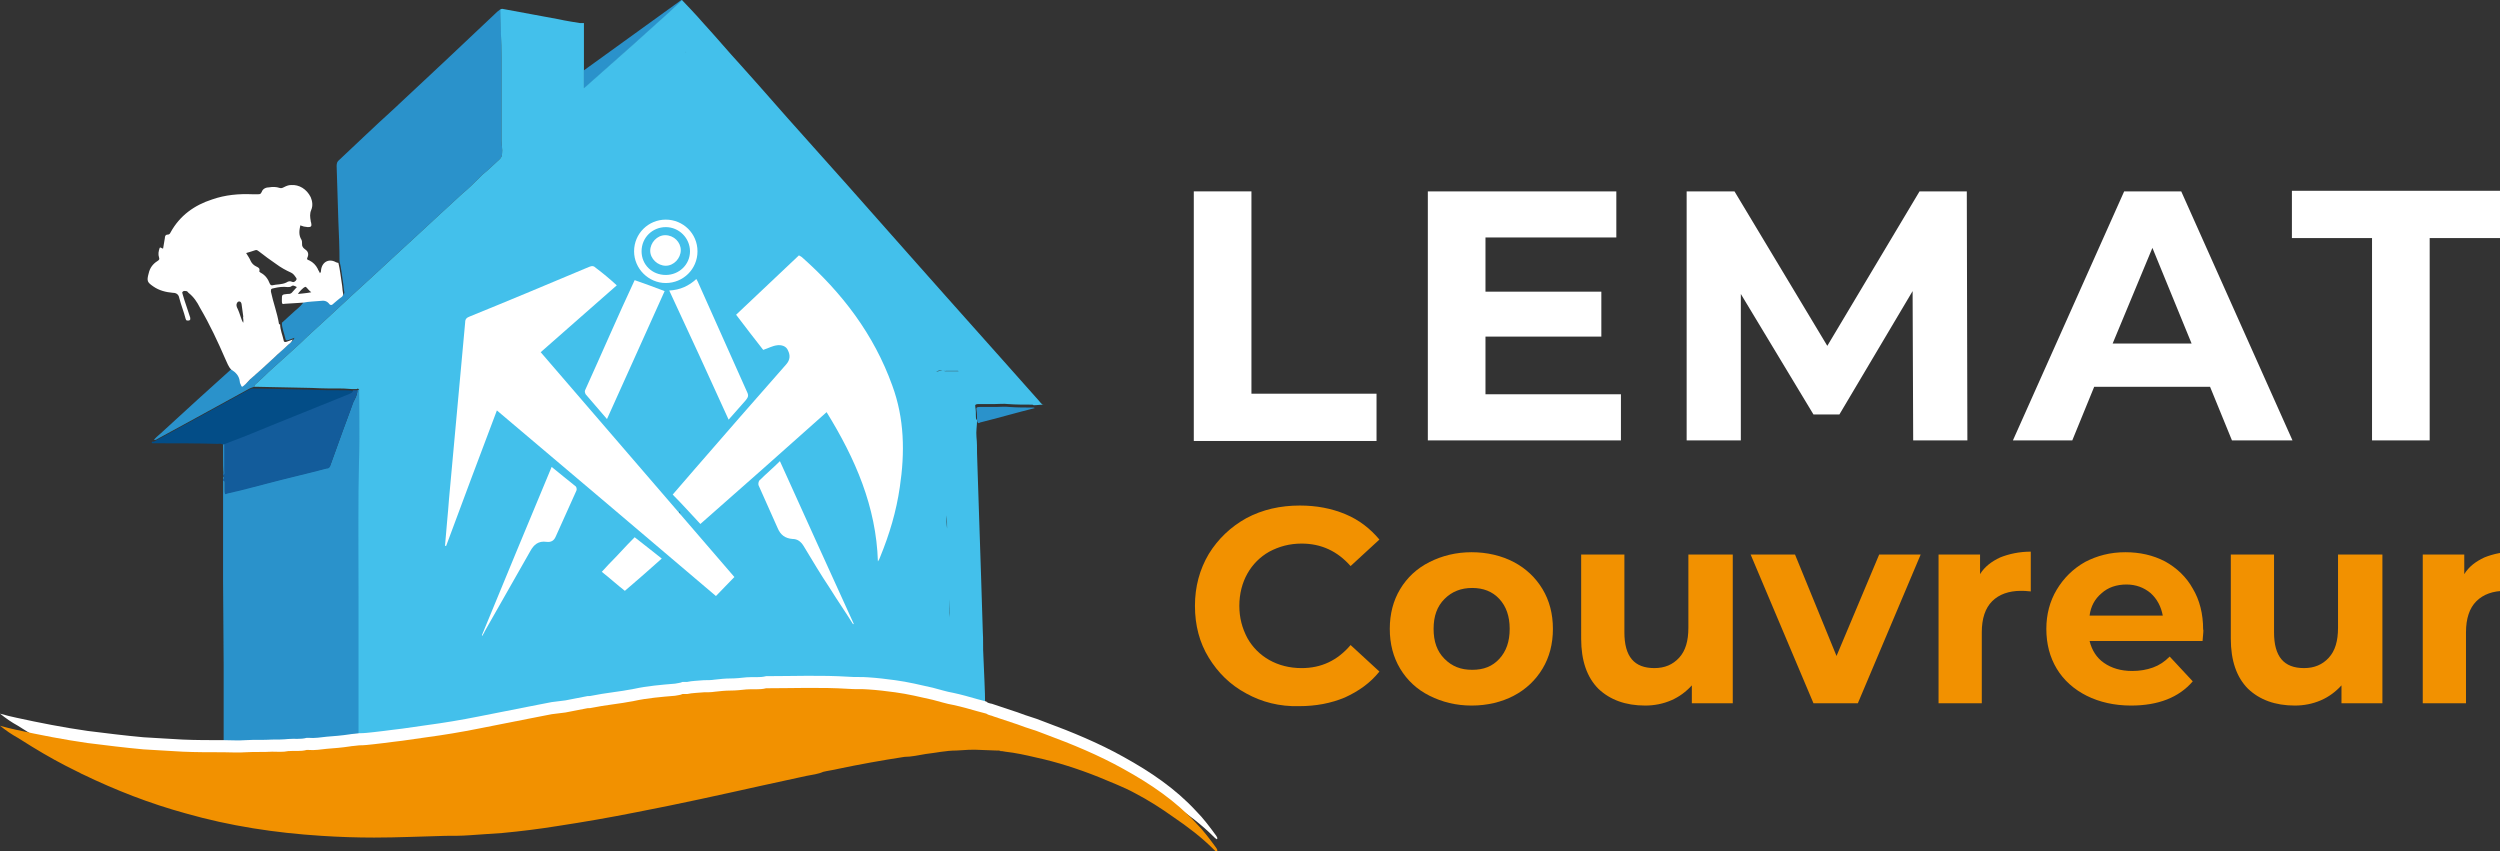 <?xml version="1.0" encoding="utf-8"?>
<!-- Generator: Adobe Illustrator 22.0.1, SVG Export Plug-In . SVG Version: 6.00 Build 0)  -->
<svg version="1.1" id="Calque_1" xmlns="http://www.w3.org/2000/svg" xmlns:xlink="http://www.w3.org/1999/xlink" x="0px" y="0px"
	 viewBox="0 0 433.7 147.7" style="enable-background:new 0 0 433.7 147.7;" xml:space="preserve">
<rect x="0" y="0" width="433.7" height="147.7" fill="#333333" stroke="none"/>
<style type="text/css">
	.st0{clip-path:url(#SVGID_2_);fill:#2A92CB;}
	.st1{clip-path:url(#SVGID_2_);fill:#FFFFFF;}
	.st2{clip-path:url(#SVGID_2_);fill:#135C9B;}
	.st3{clip-path:url(#SVGID_2_);fill:#034D87;}
	.st4{clip-path:url(#SVGID_2_);fill:#32A7D9;}
	.st5{clip-path:url(#SVGID_2_);fill:#43C0EB;}
	.st6{clip-path:url(#SVGID_2_);fill:#F29100;}
	.st7{clip-path:url(#SVGID_2_);}
	.st8{fill:#FFFFFF;}
	.st9{fill:#F29100;}
</style>
<g>
	<defs>
		<rect id="SVGID_1_" width="433.7" height="147.7"/>
	</defs>
	<clipPath id="SVGID_2_">
		<use xlink:href="#SVGID_1_"  style="overflow:visible;"/>
	</clipPath>
	<path class="st0" d="M62,67.7c0.2-0.2,0.3,0,0.4,0.1c0.1,0.2,0,0.3,0,0.5c0,3.6,0.1,7.2,0,10.8c-0.2,8.3-0.1,16.7-0.1,25
		c0,8.3,0,16.6,0,24.9c-0.6,0.1-1.2,0.1-1.7,0.2c-1.3,0.2-2.6,0.3-3.9,0.4c-1,0.1-2.1,0.3-3.2,0.2c-0.1,0-0.2,0-0.3,0
		c-1.1,0.3-2.1,0.1-3.2,0.2c-0.9,0.2-1.9,0.1-2.8,0.1c-1.5,0.1-3,0-4.6,0.1c-1.3,0.1-2.5,0-3.8,0c0-5,0-9.9,0-14.9
		c0-4.8-0.1-9.6-0.1-14.5c0-5.7,0-11.4,0-17.1c0-0.2,0-0.3,0-0.5c0.2,0,0.3,0.2,0.3,0.4c0,0.5,0,1,0,1.5c0,0.5,0,0.5,0.5,0.4
		c2.3-0.6,4.5-1.1,6.8-1.7c3.4-0.9,6.9-1.7,10.3-2.6c0.3-0.1,0.6-0.2,0.7-0.5c0.7-2,1.5-4.1,2.2-6.1c0.6-1.6,1.2-3.2,1.8-4.9
		C61.6,69.2,62,68.5,62,67.7"/>
	<path class="st0" d="M86.9,1.6C86.8,4.4,87,7.1,87,9.9c0,4.8,0,9.6,0,14.5c0,0.8,0.2,1.5,0.1,2.2c0,0.4-0.1,0.7-0.4,1
		c-1,0.9-2,1.9-3,2.7c-0.1,0.1-0.3,0.3-0.4,0.4c-1,1-2,2-3.1,2.9c-1.3,1.2-2.6,2.4-3.8,3.5c-1.3,1.2-2.7,2.5-4,3.7
		c-1.3,1.2-2.5,2.3-3.8,3.5c-1.3,1.2-2.7,2.5-4,3.7c-1.2,1.1-2.4,2.2-3.5,3.2c-1.4,1.3-2.8,2.6-4.2,3.9c-1.2,1.1-2.4,2.2-3.6,3.3
		c-1.3,1.3-2.7,2.5-4,3.7c-1.2,1.1-2.5,2.2-3.7,3.4c-0.4,0.4-0.8,0.7-1.2,1.1c-0.1,0.1-0.3,0.2-0.3,0.5c-0.3,0.1-0.6,0.2-0.8,0.3
		c-3.1,1.7-6.2,3.4-9.3,5.1c-2.2,1.2-4.4,2.4-6.6,3.6c-0.2,0.1-0.4,0.3-0.7,0.2c0.5-0.6,1.1-1,1.6-1.5c4-3.7,8.1-7.4,12.1-11
		c0.8,0.5,1.4,1.1,1.5,2.1c0,0.2,0.1,0.4,0.2,0.6c0.1,0.3,0.2,0.4,0.5,0.1c0.4-0.3,0.7-0.7,1.1-1.1c1.4-1.2,2.7-2.4,4.1-3.7
		c0.8-0.8,1.7-1.5,2.5-2.3c0.3-0.2,0.6-0.5,0.8-0.9c-0.5,0.2-0.8,0.3-1.1,0.4c-0.3,0.1-0.5,0-0.5-0.3c-0.2-0.9-0.6-1.8-0.6-2.7
		c0.8-0.7,1.5-1.4,2.3-2.1c0.6-0.5,1.2-1,1.6-1.7c1-0.2,2-0.2,3-0.3c0.6-0.1,1.1,0,1.5,0.5c0.1,0.2,0.4,0.3,0.6,0.1
		c0.5-0.4,1-0.9,1.6-1.3c0.2-0.2,0.3-0.4,0.2-0.7c-0.1-0.5-0.1-1.1-0.2-1.6c-0.2-1.2-0.3-2.4-0.6-3.6c0-2.3-0.1-4.6-0.2-6.9
		c-0.1-3.2-0.2-6.4-0.3-9.6c0-0.5,0.1-0.8,0.5-1.1c3.1-2.9,6.1-5.8,9.2-8.6C74.1,13.5,80.2,7.8,86.3,2C86.5,1.9,86.6,1.7,86.9,1.6"
		/>
	<path class="st1" d="M59.5,50.8c-0.1-0.5-0.1-1.1-0.2-1.6c-0.2-1.2-0.3-2.4-0.6-3.6c-0.2,0-0.3-0.1-0.4-0.1
		c-1.2-0.7-2.4-0.1-2.6,1.3c0,0.2,0,0.4-0.2,0.6c-0.1-0.3-0.3-0.5-0.4-0.8c-0.3-0.6-0.8-1.1-1.4-1.4c-0.5-0.2-0.5-0.2-0.3-0.7
		c0.1-0.3,0.1-0.6-0.1-0.9c-0.2-0.3-0.6-0.4-0.8-0.8c-0.2-0.3,0-0.8-0.2-1.2c-0.5-0.8-0.4-1.6-0.2-2.5c0.2,0.1,0.4,0.1,0.6,0.2
		c0.2,0,0.5,0.1,0.7,0.1c0.5,0,0.7-0.1,0.6-0.6c0-0.2-0.1-0.3-0.1-0.5c-0.1-0.6-0.2-1.2,0.1-1.9c0.3-0.7,0.2-1.5-0.1-2.2
		c-0.7-1.4-2-2.2-3.4-2.1c-0.5,0-0.9,0.2-1.3,0.4c-0.2,0.1-0.4,0.2-0.7,0.1c-0.6-0.2-1.2-0.2-1.8-0.1c-0.5,0-1.1,0.2-1.3,0.8
		c-0.2,0.4-0.3,0.4-0.7,0.4c-0.3,0-0.6,0-0.9,0c-2.4-0.1-4.7,0.1-7,0.9c-3.1,1-5.6,2.8-7.2,5.7c-0.1,0.2-0.2,0.4-0.5,0.4
		c-0.4,0-0.5,0.3-0.5,0.6c-0.1,0.6-0.2,1.2-0.3,1.8c-0.2,0.1-0.4-0.3-0.6-0.1c-0.2,0.6-0.3,1.1-0.1,1.7c0.1,0.3,0,0.4-0.3,0.6
		c-0.8,0.5-1.3,1.2-1.5,2.1c-0.4,1.4-0.2,1.6,0.8,2.3c1,0.7,2.2,1,3.4,1.1c0.6,0,1,0.3,1.1,0.9c0.3,1.2,0.8,2.4,1.1,3.6
		c0.1,0.4,0.3,0.3,0.6,0.3c0.3-0.1,0.2-0.3,0.2-0.5c-0.4-1.3-0.9-2.6-1.3-4c0-0.2-0.2-0.3,0-0.5c0.2-0.2,0.4-0.1,0.6-0.1
		c0.2,0,0.3,0.2,0.4,0.3c0.9,0.7,1.5,1.6,2,2.6c1.7,2.9,3.1,5.9,4.4,8.9c0.3,0.6,0.5,1.3,1,1.8c0.8,0.5,1.4,1.1,1.5,2.1
		c0,0.2,0.1,0.4,0.2,0.6c0.1,0.3,0.2,0.4,0.5,0.1c0.4-0.3,0.7-0.7,1.1-1.1c1.4-1.2,2.7-2.4,4.1-3.7c0.8-0.8,1.7-1.5,2.5-2.3
		c0.3-0.2,0.6-0.5,0.8-0.9c-0.5,0.2-0.8,0.3-1.1,0.4c-0.3,0.1-0.5,0-0.5-0.3c-0.2-0.9-0.6-1.8-0.6-2.7c-0.1,0-0.2-0.1-0.2-0.1
		c-0.3-1.9-1-3.7-1.4-5.6C47,50.1,47,50.1,47.5,50c0.8-0.2,1.6-0.3,2.4-0.2c0.2,0,0.4,0,0.6-0.1c0.3-0.3,0.6-0.1,1,0.1
		c-0.3,0.3-0.6,0.7-0.9,1c-0.2,0.2-0.5,0.2-0.8,0.2c-0.9,0.1-0.9,0.1-0.9,1c0,0.1,0,0.2,0,0.3c0,0.4,0.1,0.5,0.5,0.4
		c1.1-0.1,2.1-0.1,3.2-0.2c1-0.2,2-0.2,3-0.3c0.6-0.1,1.1,0,1.5,0.5c0.1,0.2,0.4,0.3,0.6,0.1c0.5-0.4,1-0.9,1.6-1.3
		C59.5,51.3,59.6,51.1,59.5,50.8 M42.2,56c-0.2-0.3-0.3-0.6-0.4-0.9c-0.2-0.6-0.4-1.2-0.7-1.8c-0.1-0.3-0.1-0.5,0-0.7
		c0.1-0.2,0.2-0.3,0.4-0.3c0.2,0,0.3,0.1,0.4,0.4c0.1,0.7,0.2,1.5,0.3,2.2C42.1,55.1,42.3,55.5,42.2,56 M51.3,48.7
		c-0.2,0.2-0.4,0.3-0.6,0.2c-0.4-0.2-0.7-0.1-1,0.1c-0.8,0.4-1.7,0.3-2.5,0.5c-0.2,0-0.3-0.1-0.4-0.3c-0.3-0.8-0.8-1.5-1.6-1.9
		c-0.1-0.1-0.3-0.2-0.2-0.3c0.1-0.5-0.2-0.6-0.6-0.8c-0.4-0.2-0.7-0.5-0.9-0.9c-0.2-0.5-0.5-0.9-0.8-1.4c0.6-0.2,1.1-0.3,1.6-0.5
		c0.3-0.1,0.4,0.1,0.6,0.2c1,0.8,2,1.5,3,2.2c0.8,0.6,1.7,1.1,2.6,1.5c0.4,0.2,0.6,0.5,0.8,0.8C51.5,48.3,51.5,48.5,51.3,48.7
		 M51.7,51c0.1-0.3,1-1.2,1.2-1.2c0.1-0.1,0.2,0,0.3,0.1c0.2,0.2,0.4,0.5,0.8,0.8C53,50.9,52.4,50.9,51.7,51"/>
	<path class="st2" d="M62,67.7c0,0.8-0.4,1.4-0.7,2.1c-0.6,1.6-1.2,3.3-1.8,4.9c-0.7,2-1.5,4.1-2.2,6.1c-0.1,0.4-0.4,0.5-0.7,0.5
		c-3.4,0.9-6.9,1.7-10.3,2.6c-2.3,0.6-4.5,1.2-6.8,1.7C39,85.8,39,85.8,39,85.3c0-0.5,0-1,0-1.5c0-0.2,0-0.4-0.3-0.4
		c0-0.1,0-0.2,0-0.3c0.2-0.2,0.2-0.4,0-0.6c0-0.1,0-0.2,0-0.3c0.2-0.2,0.1-0.4,0.1-0.7c0-1.5,0-3,0-4.6c1.3-0.5,2.6-1,3.9-1.5
		c1.5-0.6,2.9-1.2,4.4-1.8c1.9-0.8,3.8-1.5,5.7-2.3c1.9-0.8,3.8-1.5,5.7-2.3c0.7-0.3,1.5-0.6,2.2-0.9c0.2-0.1,0.5-0.1,0.5-0.4
		L62,67.7z"/>
	<path class="st3" d="M61.2,67.8c0,0.3-0.3,0.4-0.5,0.5c-0.7,0.3-1.5,0.6-2.2,0.9c-1.9,0.8-3.8,1.5-5.7,2.3
		c-1.9,0.8-3.8,1.5-5.7,2.3c-1.5,0.6-2.9,1.2-4.4,1.8c-1.3,0.5-2.6,1-3.9,1.5l-0.2,0c-0.3-0.2-0.6-0.1-0.9-0.1
		c-3.6-0.1-7.1-0.1-10.7-0.1c-0.2,0-0.4,0-0.6,0c-0.1-0.1-0.1-0.2,0-0.3c0.3,0.1,0.5-0.1,0.7-0.2c2.2-1.2,4.4-2.4,6.6-3.6
		c3.1-1.7,6.2-3.4,9.3-5.1c0.3-0.1,0.5-0.3,0.8-0.3c0.1,0,0.3,0,0.4,0c3.2,0.1,6.4,0.1,9.6,0.2c1.8,0.1,3.7,0.1,5.5,0.1
		C60.1,67.7,60.7,67.7,61.2,67.8"/>
	<polygon class="st0" points="101.3,12.2 118.2,0 118.4,0.2 101.3,15.4 	"/>
	<path class="st0" d="M169.7,73.4c-0.2-0.2-0.2-0.4-0.2-0.6c0-0.6,0-1.1-0.1-1.7c-0.1-0.4,0.1-0.5,0.5-0.5c0.9,0,1.9,0,2.8,0
		c0.8,0,1.6-0.1,2.4,0c1.4,0.1,2.7,0.1,4.1,0.1c0.1,0,0.2,0,0.3,0.1c-3.2,0.8-6.3,1.7-9.5,2.5C169.9,73.4,169.8,73.4,169.7,73.4"/>
	<path class="st0" d="M38.7,77.1l0.2,0c0,1.5,0,3,0,4.6c0,0.2,0.1,0.5-0.1,0.7c-0.1-1.1-0.1-2.1-0.1-3.2
		C38.7,78.4,38.7,77.8,38.7,77.1"/>
	<path class="st0" d="M38.7,82.6c0.2,0.2,0.2,0.4,0,0.6C38.7,83,38.7,82.8,38.7,82.6"/>
	<path class="st4" d="M173.3,130.2c0.1,0,0.3,0,0.4,0.1C173.6,130.3,173.5,130.3,173.3,130.2"/>
	<path class="st5" d="M163.7,64.2c0.7,0,1.4,0,2.2,0c0.1,0,0.3,0,0.4,0.1c-0.7,0-1.4,0-2.2,0C164,64.4,163.8,64.4,163.7,64.2"/>
	<path class="st5" d="M180.3,69.6c-2.1-2.4-4.3-4.8-6.4-7.2c-3.3-3.7-6.5-7.3-9.8-11c-2.1-2.4-4.2-4.7-6.3-7.1
		c-3.6-4.1-7.2-8.1-10.8-12.2c-2.5-2.8-5-5.6-7.5-8.4c-3.7-4.1-7.3-8.3-11-12.4c-2.2-2.4-4.3-4.9-6.5-7.3c-1.1-1.3-3.7-4-3.7-4
		c0,0.3-17,15.3-17,15.3l0-11.3L100.6,4c0,0-2.6-0.4-3.9-0.7c-3.1-0.6-6.1-1.1-9.2-1.7c-0.2,0-0.5-0.2-0.7,0.1
		C86.8,4.4,87,7.1,87,9.9c0,4.8,0,9.6,0,14.5c0,0.8,0.2,1.5,0.1,2.2c0,0.4-0.1,0.7-0.4,1c-1,0.9-2,1.9-3,2.7
		c-0.1,0.1-0.3,0.3-0.4,0.4c-1,1-2,2-3.1,2.9c-1.3,1.2-2.6,2.4-3.8,3.5c-1.3,1.2-2.7,2.5-4,3.7c-1.3,1.2-2.5,2.3-3.8,3.5
		c-1.3,1.2-2.7,2.5-4,3.7c-1.2,1.1-2.4,2.2-3.5,3.2c-1.4,1.3-2.8,2.6-4.2,3.9c-1.2,1.1-2.4,2.2-3.6,3.3c-1.3,1.3-2.7,2.5-4,3.7
		c-1.2,1.1-2.5,2.2-3.7,3.4c-0.4,0.4-0.8,0.7-1.2,1.1c-0.1,0.1-0.3,0.2-0.3,0.5c0.1,0,0.3,0,0.4,0c3.2,0.1,6.4,0.1,9.6,0.2
		c1.8,0.1,3.7,0.1,5.5,0.1c0.5,0,1,0.1,1.5,0.1l0.8,0c0.2-0.2,0.3,0,0.4,0.1c0,0.2,0,0.3,0,0.5c0,3.6,0.1,7.2,0,10.8
		c-0.2,8.3-0.1,16.7-0.1,25c0,8.3,0,16.6,0,24.9c0.9,0,1.7-0.2,2.6-0.2c0.6,0,1.1-0.1,1.7-0.2c1.1-0.1,2.2-0.2,3.2-0.4
		c-0.1,0-0.3-0.1-0.3-0.3c0,0.2,0.1,0.2,0.3,0.3c1.4-0.2,2.8-0.4,4.2-0.6c3-0.4,6-0.9,9-1.5c2.9-0.6,5.7-1.1,8.6-1.7
		c1.4-0.3,2.7-0.5,4.1-0.8c0.8-0.2,1.6-0.2,2.4-0.3c1.2-0.2,2.4-0.4,3.6-0.7c0.3-0.1,0.6,0,0.9-0.1c2.5-0.4,5-0.7,7.4-1.2
		c2.4-0.4,4.7-0.7,7.1-0.9c0.4,0,0.9,0,1.3-0.3c0.3,0,0.5,0,0.8,0c1-0.2,2-0.2,2.9-0.3c0.6-0.1,1.3,0,1.9-0.1
		c0.9-0.1,1.8-0.2,2.7-0.2c0.9,0,1.9-0.1,2.8-0.2c1.1-0.1,2.3,0,3.4-0.2c4.8,0.1,9.5-0.2,14.3,0.1c1.1,0.1,2.2,0,3.4,0.1
		c1.6,0.1,3.1,0.3,4.7,0.5c2.2,0.3,4.4,0.8,6.5,1.3c1.2,0.3,2.4,0.7,3.6,0.9c1.4,0.4,2.8,0.8,4.2,1.1c0.5,0.1,1,0.3,1.5,0.4
		c0.1-0.3-0.1-0.6-0.1-0.8c0-2.9-0.2-5.8-0.3-8.7c-0.1-1.4,0-2.8-0.1-4.2c-0.1-3.2-0.2-6.4-0.3-9.6c-0.1-3-0.2-6.1-0.3-9.1
		c-0.1-2-0.1-4.1-0.2-6.1c-0.1-2-0.1-4-0.2-6.1c0-1,0-1.9-0.1-2.9c-0.1-1,0.1-1.9,0.1-2.9c-0.2-0.2-0.2-0.4-0.2-0.6
		c0-0.6,0-1.1-0.1-1.7c-0.1-0.4,0.1-0.5,0.5-0.5c0.9,0,1.9,0,2.8,0c0.8,0,1.6-0.1,2.4,0c1.4,0.1,2.7,0.1,4.1,0.1
		c0.1,0,0.2,0,0.3,0.1c0.6,0,1.1-0.1,1.8-0.1C180.9,70.3,180.6,70,180.3,69.6 M69.4,54.5c-1.1,1.1-2.3,2.1-3.4,3.2
		C67.1,56.6,68.3,55.6,69.4,54.5 M63.6,59.9c0.4-0.3,0.8-0.7,1.2-1C64.4,59.2,64,59.6,63.6,59.9c-0.2,0.1-0.3,0.3-0.5,0.4
		C63.3,60.2,63.4,60,63.6,59.9 M69.5,115.7c0-3.8,0-7.7,0-11.5C69.5,108,69.5,111.9,69.5,115.7 M87.7,38c0-0.1,0-0.1-0.1-0.2
		C87.7,37.9,87.7,37.9,87.7,38 M118,91.5L118,91.5c-0.1-0.9-0.1-1.9-0.1-2.8c0,0,0.1,0.1,0.1,0.1C118.1,89.7,118.2,90.6,118,91.5
		 M119.1,9.5c-0.1-0.6-0.4-0.8-0.7-0.6C118.8,8.8,119,8.9,119.1,9.5c0.2,0.1,0.4,0.3,0.5,0.4C119.5,9.8,119.4,9.6,119.1,9.5
		 M131.5,70.7c0,0,0.1-0.1,0.1-0.1C131.6,70.6,131.6,70.7,131.5,70.7 M132.2,70.4c0,0,0.1,0,0.1,0C132.3,70.5,132.3,70.5,132.2,70.4
		 M132.8,70.3c0.1,0,0.2,0,0.3,0C133,70.4,132.9,70.4,132.8,70.3 M163.5,64.3L163.5,64.3c-0.4,0-0.8,0.1-1.1,0.2
		C162.7,64.3,163.1,64.2,163.5,64.3 M163.7,72.8c0,0.7,0,1.5,0,2.2C163.7,74.3,163.7,73.5,163.7,72.8 M163.9,80.5
		c0-0.4-0.1-0.7-0.1-1.1C163.8,79.8,163.9,80.1,163.9,80.5c0.1,0.8,0.1,1.6,0.1,2.4C164,82.1,164,81.3,163.9,80.5 M164.2,89.4
		c0.1,0.8,0.1,1.5,0.1,2.3C164.2,90.9,164.2,90.1,164.2,89.4 M164.5,100.5c0-0.8,0-1.6-0.1-2.4C164.5,98.9,164.5,99.7,164.5,100.5
		c0,0.8,0,1.6,0.1,2.4C164.5,102.1,164.5,101.3,164.5,100.5 M164.7,103.9c0,1.1,0,2.1,0.1,3.2C164.6,106.1,164.7,105,164.7,103.9
		 M164.1,64.4c-0.1,0-0.3,0-0.4-0.1c0.7,0,1.4,0,2.2,0c0.1,0,0.3,0,0.4,0.1L164.1,64.4z"/>
	<path class="st5" d="M118,88.7c0,0,0.1,0.1,0.1,0.1c0,0.9,0.1,1.8,0,2.7C117.9,90.5,117.9,89.6,118,88.7"/>
	<path class="st1" d="M211,145c-1.1-1.5-2.2-3-3.5-4.3c-3.6-3.9-7.9-6.8-12.6-9.4c-4.3-2.4-8.9-4.3-13.5-6c-1-0.4-2.1-0.8-3.1-1.1
		c-0.4-0.1-1.9-0.7-2.3-0.8c-1.2-0.4-2.4-0.8-3.6-1.2c-0.4-0.2-0.9-0.1-1.3-0.5c-0.5-0.1-1-0.3-1.5-0.4c-1.4-0.4-2.8-0.8-4.2-1.1
		c-1.2-0.2-2.4-0.6-3.6-0.9c-2.2-0.5-4.3-1-6.5-1.3c-1.5-0.2-3.1-0.4-4.7-0.5c-1.1-0.1-2.2,0-3.4-0.1c-4.8-0.3-9.5-0.1-14.3-0.1
		c-1.1,0.3-2.3,0.1-3.4,0.2c-0.9,0.1-1.9,0.2-2.8,0.2c-0.9,0-1.8,0.1-2.7,0.2c-0.6,0.1-1.3,0.1-1.9,0.1c-1,0.1-2,0.1-2.9,0.3
		c-0.3,0-0.5,0-0.8,0c-0.4,0.2-0.9,0.2-1.3,0.3c-2.4,0.2-4.8,0.4-7.1,0.9c-2.5,0.5-5,0.7-7.4,1.2c-0.3,0.1-0.6,0-0.9,0.1
		c-1.2,0.2-2.4,0.5-3.6,0.7c-0.8,0.1-1.6,0.2-2.4,0.3c-1.4,0.3-2.7,0.5-4.1,0.8c-2.9,0.6-5.7,1.1-8.6,1.7c-3,0.6-6,1.1-9,1.5
		c-1.4,0.2-2.8,0.4-4.2,0.6c-1.1,0.1-2.2,0.3-3.2,0.4c-0.6,0.1-1.1,0.1-1.7,0.2c-0.9,0.1-1.7,0.2-2.6,0.2c-0.6,0.1-1.2,0.1-1.7,0.2
		c-1.3,0.2-2.6,0.3-3.9,0.4c-1,0.1-2.1,0.3-3.2,0.2c-0.1,0-0.2,0-0.3,0c-1.1,0.3-2.1,0.1-3.2,0.2c-0.9,0.1-1.9,0.1-2.8,0.1
		c-1.5,0.1-3,0-4.6,0.1c-1.3,0.1-2.5,0-3.8,0c-2.4,0-4.8,0-7.1-0.1c-2.3-0.1-4.6-0.3-6.8-0.4c-3.3-0.3-6.5-0.7-9.7-1.1
		c-4.2-0.6-8.3-1.4-12.4-2.3c-0.9-0.2-1.8-0.4-2.8-0.7c1,0.8,2,1.5,3.1,2.1c0.8,0.5,1.6,1,2.4,1.5c2.6,1.6,5.3,3.1,8,4.4
		c0.3,0.1,0.5,0.3,0.8,0.4c5.8,2.8,11.7,5.1,17.9,6.8c7.7,2.2,15.6,3.4,23.6,3.9c3,0.2,6.1,0.3,9.1,0.3c4.1,0,8.3-0.2,12.4-0.3
		c1.4,0,2.7,0,4.1-0.1c1.9-0.1,3.9-0.3,5.8-0.4c3.2-0.3,6.4-0.7,9.5-1.2c4.6-0.7,9.2-1.5,13.7-2.4c7.3-1.4,14.5-3,21.7-4.6
		c2.6-0.6,5.2-1.1,7.8-1.7c1-0.2,2-0.3,2.9-0.7c0.8-0.2,1.7-0.3,2.5-0.5c3.8-0.8,7.7-1.5,11.6-2.1c1.2,0,2.5-0.3,3.7-0.5
		c1.8-0.2,3.5-0.6,5.3-0.7c1.4-0.1,2.9-0.2,4.3-0.1c0.9,0,1.8,0.1,2.7,0.1c0.1,0,0.2,0,0.3,0c0.1,0,0.3,0,0.4,0.1c0.1,0,0.1,0,0.2,0
		c0.2,0,0.4,0.1,0.6,0.1c1.8,0.2,3.6,0.6,5.3,1c3.7,0.8,7.4,2,10.9,3.4c2.1,0.9,4.3,1.7,6.3,2.8c2.3,1.2,4.5,2.6,6.6,4.1
		c2.5,1.7,4.9,3.5,7.1,5.7c0.1,0.1,0.3,0.3,0.5,0.4C211.3,145.4,211.1,145.2,211,145"/>
	<path class="st6" d="M211,147.1c-1.1-1.5-2.2-3-3.5-4.3c-3.6-3.9-7.9-6.8-12.6-9.4c-4.3-2.4-8.9-4.3-13.5-6c-1-0.4-2.1-0.8-3.1-1.1
		c-0.4-0.1-1.9-0.7-2.3-0.8c-1.2-0.4-2.4-0.8-3.6-1.2c-0.4-0.2-0.9-0.2-1.3-0.5c-0.5-0.1-1-0.3-1.5-0.4c-1.4-0.4-2.8-0.8-4.2-1.1
		c-1.2-0.2-2.4-0.6-3.6-0.9c-2.2-0.5-4.3-1-6.5-1.3c-1.5-0.2-3.1-0.4-4.7-0.5c-1.1-0.1-2.2,0-3.4-0.1c-4.8-0.3-9.5-0.1-14.3-0.1
		c-1.1,0.3-2.3,0.1-3.4,0.2c-0.9,0.1-1.9,0.2-2.8,0.2c-0.9,0-1.8,0.1-2.7,0.2c-0.6,0.1-1.3,0.1-1.9,0.1c-1,0.1-2,0.1-2.9,0.3
		c-0.3,0-0.5,0-0.8,0c-0.4,0.2-0.9,0.2-1.3,0.3c-2.4,0.2-4.8,0.4-7.1,0.9c-2.5,0.5-5,0.7-7.4,1.2c-0.3,0.1-0.6,0-0.9,0.1
		c-1.2,0.2-2.4,0.5-3.6,0.7c-0.8,0.1-1.6,0.2-2.4,0.3c-1.4,0.3-2.7,0.5-4.1,0.8c-2.9,0.6-5.7,1.1-8.6,1.7c-3,0.6-6,1.1-9,1.5
		c-1.4,0.2-2.8,0.4-4.2,0.6c-1.1,0.1-2.2,0.3-3.2,0.4c-0.6,0.1-1.1,0.1-1.7,0.2c-0.9,0.1-1.7,0.2-2.6,0.2c-0.6,0.1-1.2,0.1-1.7,0.2
		c-1.3,0.2-2.6,0.3-3.9,0.4c-1,0.1-2.1,0.3-3.2,0.2c-0.1,0-0.2,0-0.3,0c-1.1,0.3-2.1,0.1-3.2,0.2c-0.9,0.2-1.9,0.1-2.8,0.1
		c-1.5,0.1-3,0-4.6,0.1c-1.3,0.1-2.5,0-3.8,0c-2.4,0-4.8,0-7.1-0.1c-2.3-0.1-4.6-0.3-6.8-0.4c-3.3-0.3-6.5-0.7-9.7-1.1
		c-4.2-0.6-8.3-1.4-12.4-2.3c-0.9-0.2-1.8-0.4-2.8-0.7c1,0.8,2,1.5,3.1,2.1c0.8,0.5,1.6,1,2.4,1.5c2.6,1.6,5.3,3.1,8,4.4
		c0.3,0.1,0.5,0.3,0.8,0.4c5.8,2.8,11.7,5.1,17.9,6.8c7.7,2.2,15.6,3.4,23.6,3.9c3,0.2,6.1,0.3,9.1,0.3c4.1,0,8.3-0.2,12.4-0.3
		c1.4,0,2.7,0,4.1-0.1c1.9-0.1,3.9-0.3,5.8-0.4c3.2-0.3,6.4-0.7,9.5-1.2c4.6-0.7,9.2-1.5,13.7-2.4c7.3-1.4,14.5-3,21.7-4.6
		c2.6-0.6,5.2-1.1,7.8-1.7c1-0.2,2-0.3,2.9-0.7c0.8-0.2,1.7-0.3,2.5-0.5c3.8-0.8,7.7-1.5,11.6-2.1c1.2,0,2.5-0.3,3.7-0.5
		c1.8-0.2,3.5-0.6,5.3-0.6c1.4-0.1,2.9-0.2,4.3-0.1c0.9,0,1.8,0.1,2.7,0.1c0.1,0,0.2,0,0.3,0c0.1,0,0.3,0,0.4,0.1c0.1,0,0.1,0,0.2,0
		c0.2,0,0.4,0.1,0.6,0.1c1.8,0.2,3.6,0.6,5.3,1c3.7,0.8,7.4,2,10.9,3.4c2.1,0.9,4.3,1.7,6.3,2.8c2.3,1.2,4.5,2.6,6.6,4.1
		c2.5,1.7,4.9,3.5,7.1,5.7c0.1,0.1,0.3,0.3,0.5,0.4C211.3,147.5,211.1,147.3,211,147.1"/>
	<path class="st1" d="M107,49.5c-4.4,3.9-8.8,7.7-13.2,11.6c11.2,13,22.4,26,33.6,39c-1.1,1.1-2.1,2.2-3.2,3.3
		C111.6,92.7,99,82,86.2,71.2c-3,7.9-5.9,15.7-8.8,23.5c-0.1,0-0.1,0-0.2,0c0.2-2.7,0.5-5.4,0.7-8.2c0.5-5.5,1-10.9,1.5-16.4
		c0.4-4.7,0.9-9.5,1.3-14.2c0-0.6,0.3-0.8,0.8-1c6.9-2.8,13.8-5.7,20.7-8.6c0.5-0.2,0.8-0.2,1.2,0.2C104.6,47.4,105.8,48.4,107,49.5
		"/>
	<path class="st1" d="M132.4,60.7c-1.5-1.9-3.1-4-4.7-6.1c3.7-3.5,7.3-6.9,10.9-10.3c0.2,0.1,0.3,0.2,0.5,0.3
		c7,6.2,12.5,13.4,15.7,22.3c2.1,5.7,2.2,11.6,1.3,17.6c-0.6,4.2-1.8,8.2-3.4,12.1c-0.1,0.3-0.2,0.5-0.4,0.8
		c-0.3-9.5-3.9-17.8-8.9-25.9c-7.4,6.6-14.6,13-21.9,19.4c-1.6-1.7-3.1-3.4-4.8-5.1c1.3-1.5,2.6-3,3.8-4.4
		c5.3-6.1,10.6-12.2,15.9-18.2c0.7-0.8,0.7-1.6,0.3-2.4c-0.3-0.8-1.2-1-1.9-0.9C134,60,133.3,60.4,132.4,60.7"/>
	<path class="st1" d="M105.3,72.7c-1.3-1.5-2.5-2.9-3.7-4.3c-0.1-0.2-0.2-0.5-0.1-0.7c2.9-6.4,5.7-12.9,8.6-19.1
		c1.7,0.6,3.4,1.2,5.2,1.9C112,57.8,108.7,65.2,105.3,72.7"/>
	<path class="st1" d="M116.1,50.4c1.9-0.1,3.4-0.8,4.7-2c0.2,0.3,0.3,0.6,0.4,0.8c2.8,6.3,5.6,12.5,8.4,18.8
		c0.3,0.6,0.2,0.9-0.2,1.4c-1,1.1-1.9,2.2-3,3.4C123,65.3,119.6,57.9,116.1,50.4"/>
	<path class="st1" d="M135.3,80c4.3,9.5,8.5,18.8,12.8,28.2c0,0-0.1,0.1-0.1,0.1c-1.3-2.1-2.7-4.1-4-6.2c-1.6-2.4-3.1-4.9-4.6-7.4
		c-0.5-0.8-1.1-1.2-1.9-1.2c-1.3-0.1-2.1-0.7-2.6-1.9c-1.1-2.5-2.2-4.9-3.3-7.4c-0.1-0.2,0-0.8,0.2-0.9
		C132.9,82.2,134.1,81.2,135.3,80"/>
	<path class="st1" d="M83.6,110.2c4-9.7,8-19.4,12.1-29.2c1.5,1.2,2.8,2.3,4.2,3.4c0.1,0.1,0.2,0.5,0.1,0.7c-1.2,2.7-2.4,5.3-3.6,8
		c-0.3,0.7-0.8,1-1.6,0.9c-1.4-0.2-2.2,0.5-2.8,1.6c-2.6,4.6-5.3,9.3-7.9,13.9c-0.1,0.3-0.3,0.5-0.4,0.8L83.6,110.2z"/>
	<path class="st1" d="M104.4,99.2c0.5-0.5,0.8-0.9,1.2-1.3c1.5-1.5,2.9-3.1,4.5-4.7c1.5,1.2,3.1,2.4,4.7,3.7
		c-2.1,1.9-4.2,3.7-6.4,5.6C107,101.4,105.8,100.3,104.4,99.2"/>
	<path class="st1" d="M121,43.6c0,3.1-2.5,5.5-5.5,5.5c-3,0-5.5-2.5-5.5-5.5c0-3.1,2.5-5.5,5.5-5.5C118.5,38.1,121,40.5,121,43.6
		 M115.5,47.7c2.3,0,4.2-1.8,4.2-4.1c0-2.3-1.9-4.2-4.2-4.2c-2.3,0-4.2,1.8-4.2,4.2C111.3,45.9,113.1,47.7,115.5,47.7"/>
	<path class="st1" d="M115.4,40.8c1.5,0,2.7,1.2,2.7,2.6c0,1.4-1.2,2.7-2.6,2.7c-1.4,0-2.7-1.2-2.7-2.6
		C112.8,42.1,114,40.8,115.4,40.8"/>
	<g class="st7">
		<path class="st8" d="M207.1,33.2h10v35.1h21.7v8.2h-31.7V33.2z"/>
		<path class="st8" d="M281.2,68.4v8h-33.5V33.2h32.7v8h-22.7v9.4h20.1v7.8h-20.1v10H281.2z"/>
		<path class="st8" d="M331.9,76.4l-0.1-25.9l-12.7,21.4h-4.5L302,51v25.4h-9.4V33.2h8.3L317,60L333,33.2h8.2l0.1,43.2H331.9z"/>
		<path class="st8" d="M383.4,67.1h-20.1l-3.8,9.3h-10.3l19.3-43.2h9.9l19.3,43.2h-10.5L383.4,67.1z M380.2,59.6L373.4,43l-6.9,16.6
			H380.2z"/>
		<path class="st8" d="M411.4,41.3h-13.8v-8.2h37.7v8.2h-13.8v35.1h-10V41.3z"/>
	</g>
</g>
<g>
	<path class="st9" d="M216.2,120.3c-2.8-1.5-4.9-3.6-6.5-6.2c-1.6-2.6-2.4-5.6-2.4-9c0-3.3,0.8-6.3,2.4-9c1.6-2.6,3.8-4.7,6.5-6.2
		c2.8-1.5,5.9-2.2,9.3-2.2c2.9,0,5.5,0.5,7.9,1.5c2.4,1,4.3,2.5,5.9,4.4l-5,4.6c-2.3-2.6-5.1-3.9-8.5-3.9c-2.1,0-3.9,0.5-5.6,1.4
		c-1.6,0.9-2.9,2.2-3.8,3.8c-0.9,1.6-1.4,3.5-1.4,5.6c0,2.1,0.5,3.9,1.4,5.6c0.9,1.6,2.2,2.9,3.8,3.8c1.6,0.9,3.5,1.4,5.6,1.4
		c3.4,0,6.2-1.3,8.5-4l5,4.6c-1.6,2-3.6,3.4-6,4.5c-2.4,1-5,1.5-7.9,1.5C222,122.6,218.9,121.8,216.2,120.3z"/>
	<path class="st9" d="M248,120.7c-2.2-1.1-3.9-2.7-5.1-4.7s-1.8-4.3-1.8-6.9c0-2.6,0.6-4.9,1.8-6.9s2.9-3.6,5.1-4.7
		c2.2-1.1,4.6-1.7,7.3-1.7c2.7,0,5.2,0.6,7.3,1.7c2.1,1.1,3.8,2.7,5,4.7s1.8,4.3,1.8,6.9c0,2.6-0.6,4.9-1.8,6.9s-2.9,3.6-5,4.7
		c-2.1,1.1-4.6,1.7-7.3,1.7C252.6,122.4,250.2,121.8,248,120.7z M260.1,114.3c1.2-1.3,1.8-3,1.8-5.2c0-2.2-0.6-3.9-1.8-5.2
		c-1.2-1.3-2.8-1.9-4.7-1.9s-3.5,0.6-4.8,1.9s-1.9,3-1.9,5.2c0,2.2,0.6,3.9,1.9,5.2s2.8,1.9,4.8,1.9S258.9,115.6,260.1,114.3z"/>
	<path class="st9" d="M300.6,96.2V122h-7.1v-3.1c-1,1.1-2.2,2-3.6,2.6c-1.4,0.6-2.9,0.9-4.5,0.9c-3.4,0-6.1-1-8.1-2.9
		c-2-2-3-4.9-3-8.7V96.2h7.5v13.5c0,4.2,1.7,6.2,5.2,6.2c1.8,0,3.2-0.6,4.3-1.8s1.6-2.9,1.6-5.2V96.2H300.6z"/>
	<path class="st9" d="M333.2,96.2L322.3,122h-7.7l-10.9-25.8h7.7l7.2,17.6l7.4-17.6H333.2z"/>
	<path class="st9" d="M347,96.7c1.5-0.6,3.3-1,5.3-1v6.9c-0.8-0.1-1.4-0.1-1.7-0.1c-2.1,0-3.8,0.6-5,1.8c-1.2,1.2-1.8,3-1.8,5.4V122
		h-7.5V96.2h7.2v3.4C344.3,98.3,345.5,97.4,347,96.7z"/>
	<path class="st9" d="M382.1,111.2h-19.6c0.4,1.6,1.2,2.9,2.5,3.8c1.3,0.9,2.9,1.4,4.9,1.4c1.3,0,2.5-0.2,3.6-0.6s2-1,2.9-1.9l4,4.3
		c-2.4,2.8-6,4.2-10.7,4.2c-2.9,0-5.5-0.6-7.7-1.7c-2.2-1.1-4-2.7-5.2-4.7s-1.8-4.3-1.8-6.9c0-2.5,0.6-4.8,1.8-6.8
		c1.2-2,2.8-3.6,4.9-4.8c2.1-1.1,4.4-1.7,7-1.7c2.5,0,4.8,0.5,6.9,1.6c2,1.1,3.7,2.7,4.8,4.7c1.2,2,1.8,4.4,1.8,7.1
		C382.3,109.3,382.2,109.9,382.1,111.2z M364.6,102.9c-1.2,1-1.9,2.3-2.1,3.9h12.7c-0.3-1.6-1-2.9-2.1-3.9c-1.2-1-2.6-1.5-4.2-1.5
		C367.2,101.4,365.7,101.9,364.6,102.9z"/>
	<path class="st9" d="M413.3,96.2V122h-7.1v-3.1c-1,1.1-2.2,2-3.6,2.6c-1.4,0.6-2.9,0.9-4.5,0.9c-3.4,0-6.1-1-8.1-2.9
		c-2-2-3-4.9-3-8.7V96.2h7.5v13.5c0,4.2,1.7,6.2,5.2,6.2c1.8,0,3.2-0.6,4.3-1.8s1.6-2.9,1.6-5.2V96.2H413.3z"/>
	<path class="st9" d="M431,96.7c1.5-0.6,3.3-1,5.3-1v6.9c-0.8-0.1-1.4-0.1-1.7-0.1c-2.1,0-3.8,0.6-5,1.8c-1.2,1.2-1.8,3-1.8,5.4V122
		h-7.5V96.2h7.2v3.4C428.3,98.3,429.5,97.4,431,96.7z"/>
</g>
</svg>
